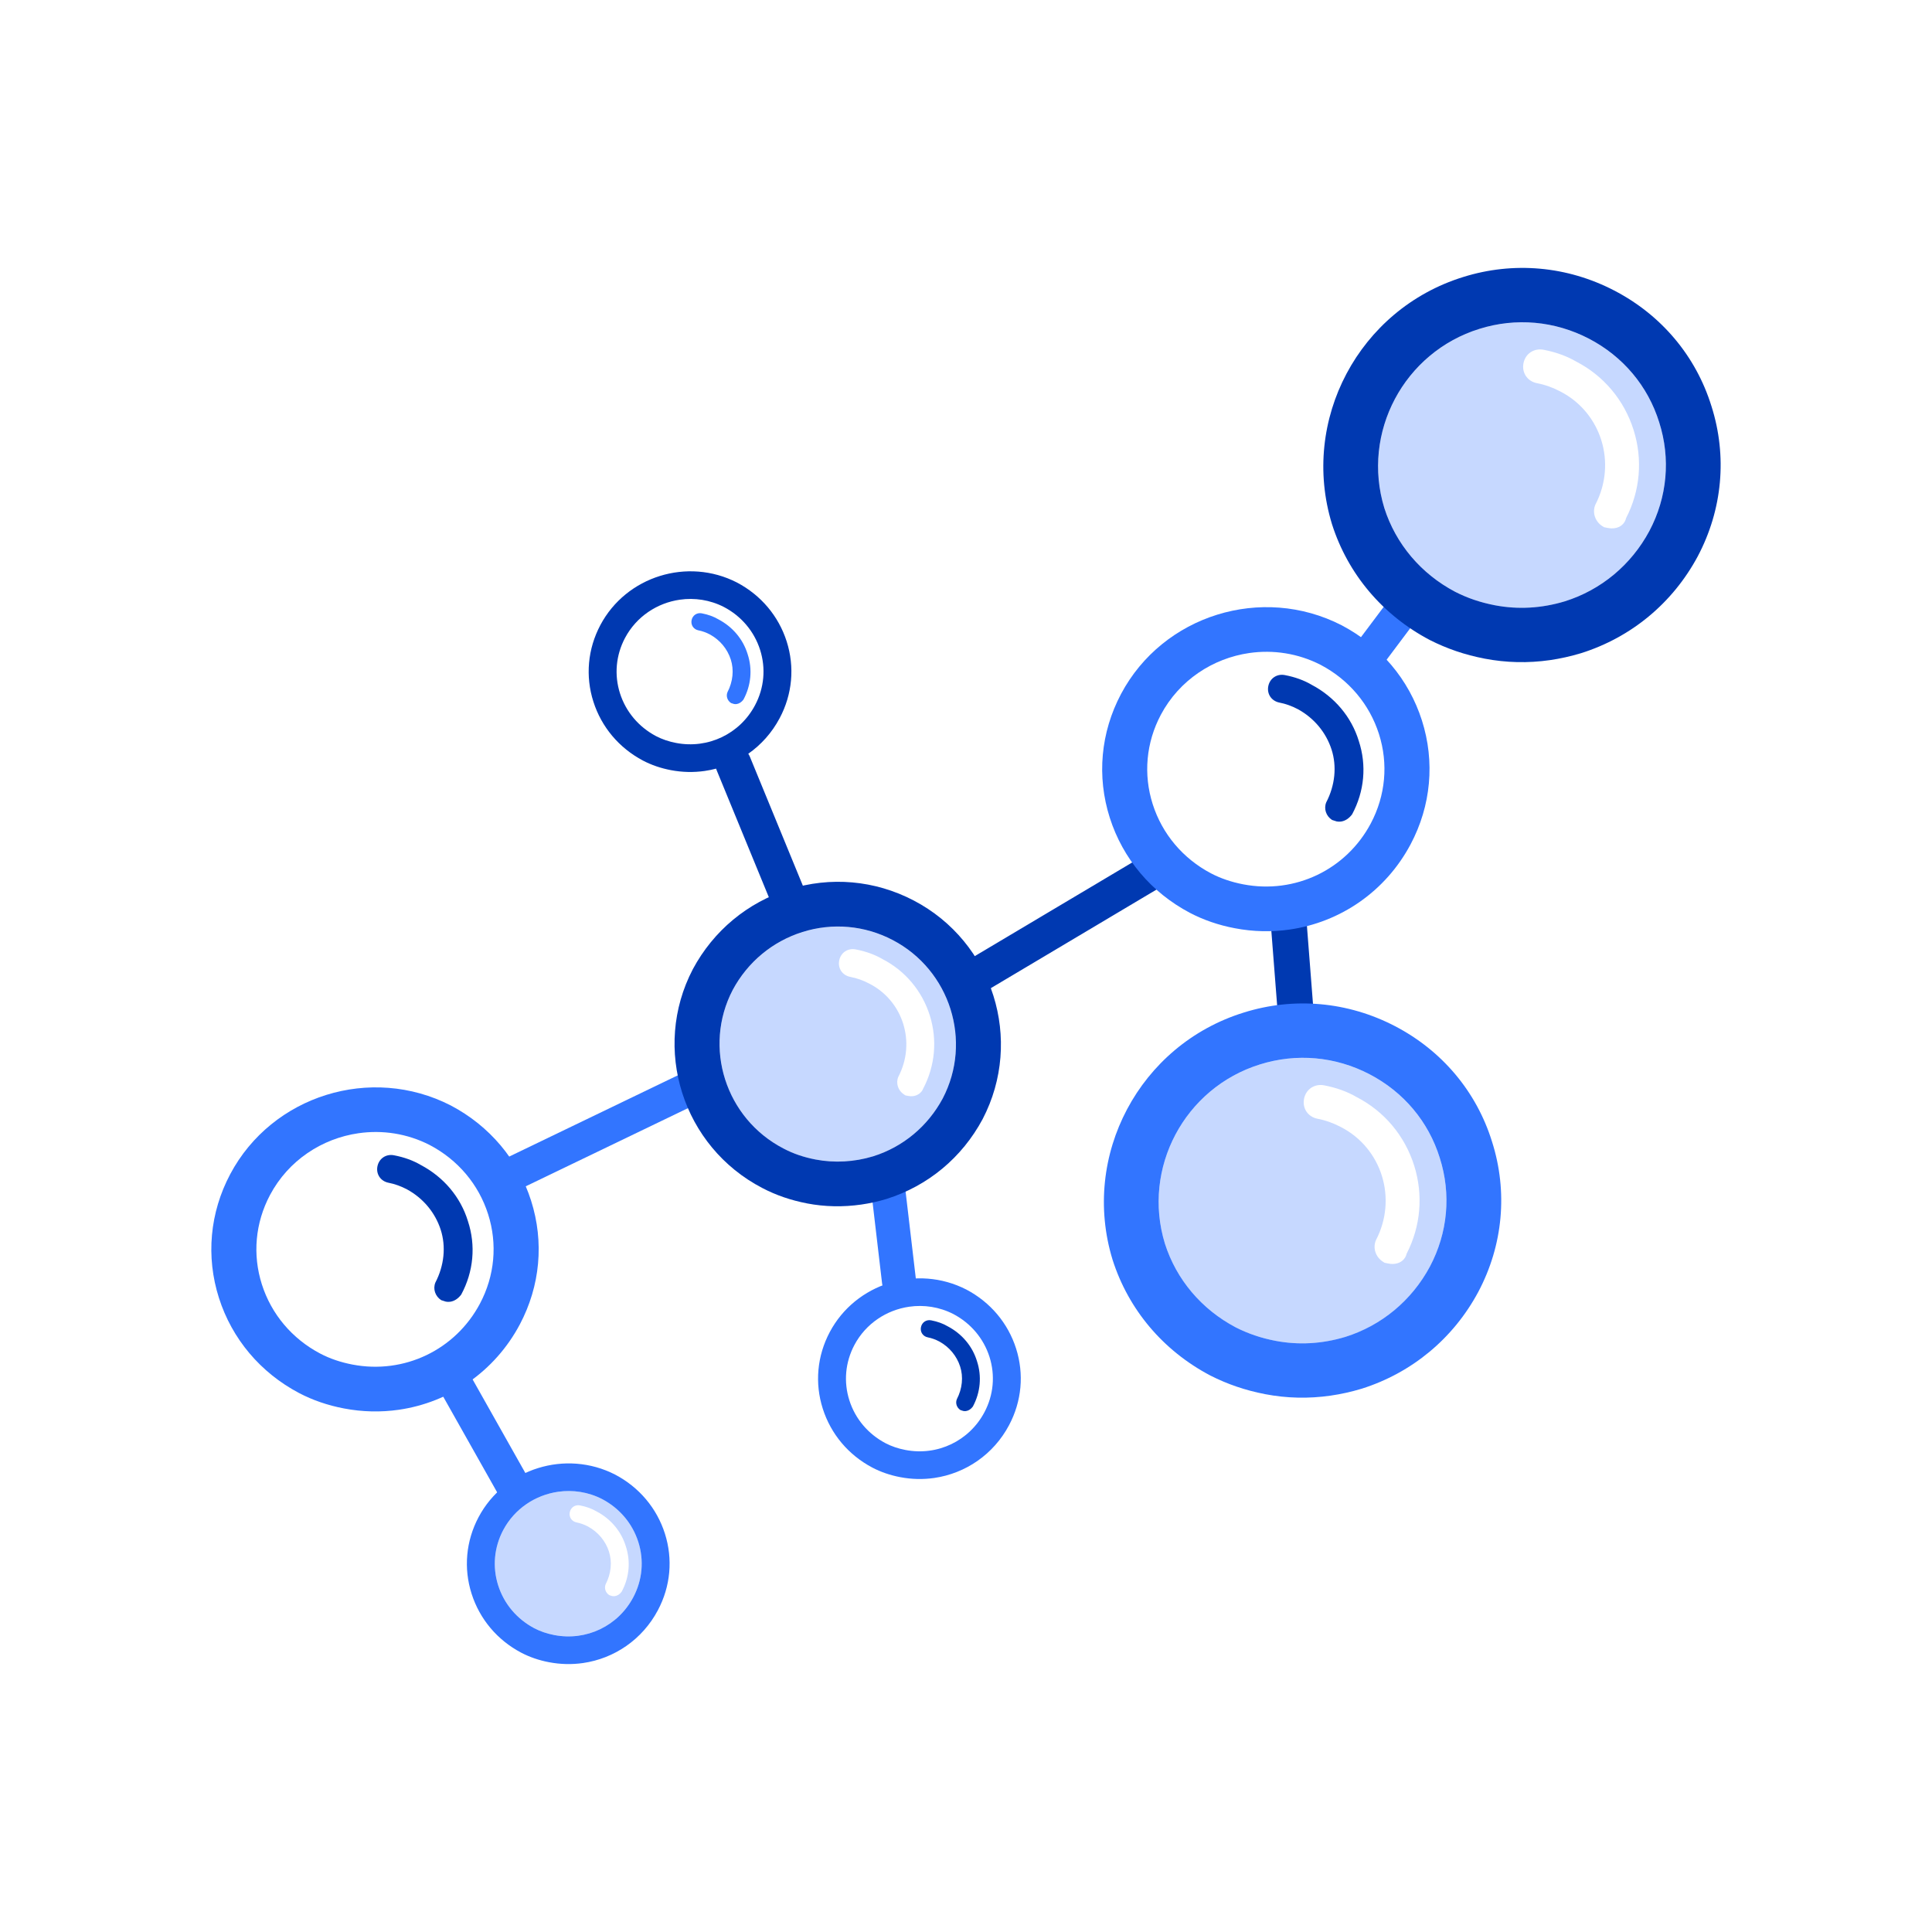 <svg width="104" height="104" viewBox="0 0 104 104" fill="none" xmlns="http://www.w3.org/2000/svg">
<path d="M21.468 75.888C20.508 76.026 19.51 76.008 18.511 75.816C17.641 75.65 16.83 75.371 16.098 74.987C14.02 73.891 12.489 72.074 11.786 69.869C11.077 67.645 11.292 65.279 12.393 63.205C14.647 58.963 19.973 57.305 24.267 59.508C26.353 60.607 27.885 62.424 28.588 64.63C29.297 66.854 29.081 69.221 27.982 71.294C26.631 73.838 24.196 75.494 21.468 75.888ZM19.299 61.002C17.336 61.284 15.527 62.46 14.536 64.325C13.74 65.824 13.585 67.534 14.097 69.141C14.608 70.743 15.722 72.064 17.234 72.861C17.752 73.134 18.337 73.333 18.97 73.454H18.971C21.754 73.989 24.511 72.669 25.835 70.176C26.631 68.677 26.787 66.966 26.275 65.359C25.764 63.756 24.65 62.436 23.138 61.64C21.915 61.012 20.575 60.818 19.299 61.002Z" fill="#3275FF"/>
<path d="M24.086 69.63L23.995 69.613C23.855 69.523 23.793 69.354 23.853 69.209C24.36 68.238 24.486 67.1 24.152 66.063C23.817 65.025 23.1 64.166 22.128 63.635C21.756 63.438 21.371 63.302 21.005 63.232C20.822 63.197 20.724 63.052 20.759 62.87C20.795 62.688 20.941 62.591 21.124 62.626C21.581 62.714 22.027 62.862 22.425 63.096C23.543 63.687 24.395 64.666 24.762 65.866C25.159 67.073 25.032 68.367 24.435 69.478C24.348 69.587 24.208 69.653 24.086 69.63Z" fill="#0039B1"/>
<path d="M24.234 70.073C24.155 70.084 24.076 70.082 23.999 70.067L23.751 69.988C23.428 69.781 23.295 69.383 23.436 69.041C23.915 68.121 24.013 67.098 23.724 66.199C23.425 65.274 22.781 64.501 21.91 64.025C21.589 63.855 21.245 63.731 20.919 63.669C20.492 63.587 20.234 63.207 20.317 62.786C20.401 62.363 20.784 62.105 21.208 62.189C21.754 62.293 22.24 62.469 22.652 62.712C23.886 63.363 24.794 64.44 25.189 65.735C25.62 67.044 25.493 68.45 24.829 69.685C24.659 69.913 24.448 70.043 24.234 70.073ZM37.939 41.5C37.344 41.586 36.727 41.575 36.108 41.456C35.57 41.353 35.067 41.181 34.613 40.943C33.327 40.264 32.379 39.139 31.943 37.773C31.503 36.396 31.637 34.93 32.318 33.647C33.714 31.02 37.012 29.993 39.671 31.357C40.963 32.038 41.911 33.163 42.347 34.529C42.786 35.906 42.653 37.373 41.971 38.656C41.137 40.231 39.629 41.256 37.939 41.5ZM36.596 32.282C35.38 32.456 34.26 33.185 33.646 34.339C33.154 35.267 33.057 36.327 33.374 37.322C33.69 38.314 34.381 39.132 35.317 39.627C35.638 39.795 36 39.918 36.393 39.993H36.394C38.117 40.324 39.824 39.508 40.644 37.963C41.137 37.035 41.233 35.974 40.916 34.98C40.599 33.988 39.91 33.17 38.973 32.677C38.217 32.288 37.386 32.168 36.596 32.282Z" fill="#0039B1"/>
<path d="M39.561 37.623L39.505 37.612C39.417 37.556 39.38 37.452 39.416 37.362C39.73 36.761 39.809 36.057 39.602 35.414C39.395 34.771 38.95 34.239 38.349 33.91C38.118 33.788 37.88 33.704 37.653 33.66C37.539 33.639 37.478 33.549 37.501 33.437C37.523 33.324 37.613 33.264 37.726 33.285C38.01 33.339 38.286 33.432 38.532 33.576C39.224 33.942 39.752 34.549 39.979 35.292C40.225 36.04 40.146 36.841 39.776 37.529C39.724 37.596 39.636 37.638 39.561 37.623Z" fill="#3275FF"/>
<path d="M39.654 37.899C39.605 37.906 39.556 37.905 39.508 37.895L39.355 37.846C39.155 37.718 39.072 37.472 39.16 37.26C39.456 36.69 39.517 36.056 39.338 35.5C39.153 34.927 38.754 34.449 38.214 34.153C38.015 34.047 37.802 33.971 37.601 33.933C37.337 33.882 37.177 33.646 37.228 33.385C37.28 33.123 37.517 32.964 37.78 33.016C38.118 33.081 38.419 33.189 38.673 33.34C39.438 33.743 40 34.41 40.245 35.212C40.511 36.023 40.432 36.894 40.021 37.658C39.916 37.8 39.785 37.879 39.654 37.899ZM50.287 79.56C49.692 79.645 49.074 79.634 48.456 79.515C47.918 79.412 47.415 79.24 46.961 79.002C45.674 78.324 44.727 77.198 44.291 75.832C43.851 74.455 43.985 72.99 44.666 71.706C46.062 69.079 49.36 68.053 52.019 69.417C53.311 70.097 54.259 71.222 54.695 72.588C55.134 73.966 55.001 75.432 54.319 76.715C53.484 78.291 51.977 79.316 50.287 79.56ZM48.943 70.341C47.728 70.516 46.607 71.245 45.994 72.398C45.501 73.327 45.405 74.386 45.722 75.381C46.038 76.374 46.728 77.191 47.665 77.686C47.986 77.854 48.347 77.977 48.74 78.052H48.741C50.465 78.384 52.172 77.567 52.992 76.022C53.484 75.094 53.581 74.034 53.264 73.039C52.947 72.047 52.257 71.23 51.321 70.736C50.564 70.348 49.733 70.227 48.943 70.341Z" fill="#3275FF"/>
<path d="M51.909 75.684L51.852 75.673C51.765 75.617 51.727 75.512 51.764 75.423C52.078 74.822 52.157 74.118 51.95 73.475C51.742 72.832 51.298 72.3 50.696 71.971C50.466 71.849 50.227 71.764 50.001 71.721C49.887 71.7 49.826 71.609 49.848 71.497C49.871 71.386 49.961 71.325 50.074 71.346C50.357 71.4 50.633 71.492 50.879 71.636C51.572 72.002 52.1 72.609 52.326 73.353C52.572 74.1 52.494 74.902 52.123 75.589C52.071 75.656 51.984 75.698 51.909 75.684Z" fill="#0039B1"/>
<path d="M52 75.957C51.951 75.964 51.903 75.963 51.855 75.953L51.702 75.904C51.502 75.776 51.419 75.531 51.507 75.319C51.803 74.749 51.864 74.115 51.684 73.558C51.499 72.986 51.1 72.507 50.561 72.212C50.362 72.106 50.149 72.03 49.948 71.991C49.684 71.941 49.524 71.705 49.575 71.444C49.627 71.182 49.863 71.022 50.126 71.074C50.465 71.139 50.765 71.248 51.02 71.398C51.785 71.801 52.346 72.469 52.591 73.271C52.857 74.082 52.779 74.953 52.368 75.717C52.263 75.859 52.132 75.939 52 75.957Z" fill="#0039B1"/>
<path d="M31.383 89.522C30.788 89.607 30.171 89.596 29.552 89.477C29.014 89.375 28.511 89.202 28.057 88.964C26.77 88.286 25.823 87.16 25.387 85.794C24.947 84.417 25.081 82.952 25.762 81.668C27.158 79.042 30.456 78.015 33.115 79.379C34.407 80.059 35.355 81.185 35.791 82.551C36.23 83.928 36.097 85.394 35.415 86.677C34.581 88.252 33.073 89.278 31.383 89.522ZM30.04 80.303C28.824 80.478 27.704 81.207 27.09 82.361C26.598 83.289 26.501 84.348 26.818 85.344C27.134 86.336 27.825 87.153 28.761 87.648C29.082 87.817 29.444 87.939 29.837 88.015H29.838C31.561 88.346 33.268 87.529 34.088 85.984C34.581 85.056 34.677 83.996 34.36 83.002C34.043 82.009 33.354 81.192 32.417 80.698C31.661 80.309 30.83 80.189 30.04 80.303Z" fill="#3275FF"/>
<path opacity="0.28" d="M34.361 83.001C34.045 82.009 33.355 81.191 32.418 80.698C31.661 80.309 30.831 80.189 30.041 80.303C28.825 80.478 27.704 81.207 27.091 82.36C26.599 83.289 26.502 84.348 26.819 85.343C27.135 86.336 27.824 87.153 28.762 87.647C29.083 87.815 29.445 87.939 29.837 88.013C31.561 88.344 33.269 87.528 34.089 85.984C34.581 85.056 34.678 83.997 34.361 83.001ZM33.465 85.68C33.359 85.822 33.23 85.902 33.096 85.92C33.048 85.927 32.999 85.926 32.951 85.916L32.798 85.867C32.598 85.739 32.516 85.494 32.602 85.281C32.898 84.712 32.959 84.078 32.78 83.521C32.595 82.948 32.196 82.47 31.656 82.175C31.457 82.069 31.245 81.993 31.043 81.954C30.779 81.903 30.619 81.668 30.67 81.407C30.722 81.146 30.959 80.985 31.222 81.037C31.56 81.102 31.86 81.211 32.115 81.361C32.88 81.764 33.442 82.431 33.687 83.234C33.956 84.045 33.877 84.916 33.465 85.68Z" fill="#3275FF"/>
<path d="M27.525 64.134C27.183 64.134 26.857 63.943 26.698 63.617C26.478 63.163 26.669 62.617 27.125 62.396L36.867 57.702C37.324 57.483 37.872 57.673 38.092 58.127C38.313 58.581 38.122 59.128 37.666 59.348L27.923 64.042C27.795 64.104 27.659 64.134 27.525 64.134ZM48.392 69.886C47.933 69.886 47.537 69.543 47.482 69.078L46.876 63.917C46.817 63.417 47.177 62.963 47.68 62.904C48.185 62.835 48.639 63.205 48.697 63.705L49.304 68.866C49.363 69.366 49.002 69.82 48.499 69.879C48.464 69.884 48.427 69.886 48.392 69.886Z" fill="#3275FF"/>
<path d="M51.917 53.881C51.588 53.881 51.268 53.713 51.087 53.411C50.814 52.956 50.964 52.365 51.422 52.093L62.195 45.684C62.653 45.409 63.245 45.56 63.519 46.016C63.792 46.472 63.642 47.062 63.184 47.334L52.411 53.744C52.262 53.834 52.091 53.881 51.917 53.881ZM42.491 49.408C42.111 49.408 41.751 49.182 41.597 48.81L38.582 41.471C38.38 40.98 38.617 40.419 39.11 40.218C39.604 40.014 40.167 40.25 40.37 40.744L43.385 48.083C43.587 48.573 43.35 49.135 42.857 49.336C42.737 49.386 42.613 49.408 42.491 49.408Z" fill="#0039B1"/>
<path d="M73.727 36.119C73.536 36.119 73.343 36.059 73.179 35.936C72.772 35.633 72.69 35.062 72.993 34.656L75.445 31.388C75.747 30.985 76.322 30.901 76.728 31.203C77.135 31.506 77.217 32.078 76.914 32.483L74.463 35.751C74.377 35.866 74.266 35.959 74.138 36.022C74.011 36.086 73.87 36.119 73.727 36.119Z" fill="#3275FF"/>
<path d="M69.801 56.165C69.301 56.165 68.879 55.781 68.839 55.277L68.356 49.077C68.315 48.548 68.713 48.085 69.244 48.043C69.776 47.995 70.24 48.399 70.281 48.928L70.763 55.128C70.805 55.657 70.407 56.12 69.876 56.162C69.85 56.164 69.826 56.165 69.801 56.165Z" fill="#0039B1"/>
<path d="M27.719 81.077C27.398 81.077 27.086 80.909 26.918 80.61L23.665 74.839C23.418 74.398 23.574 73.843 24.017 73.594C24.459 73.346 25.018 73.504 25.266 73.944L28.518 79.715C28.766 80.156 28.61 80.712 28.167 80.96C28.03 81.037 27.876 81.077 27.719 81.077Z" fill="#3275FF"/>
<path opacity="0.28" d="M77.503 62.331C76.897 60.377 75.553 58.781 73.717 57.826C71.879 56.87 69.788 56.685 67.83 57.298C63.758 58.559 61.462 62.886 62.706 66.945C63.322 68.876 64.677 70.481 66.515 71.451C67.186 71.793 67.876 72.027 68.665 72.18C69.905 72.414 71.172 72.344 72.428 71.965C74.375 71.353 75.995 70.006 76.973 68.182C77.937 66.363 78.127 64.283 77.503 62.331ZM75.721 67.484C75.689 67.628 75.612 67.757 75.501 67.853C75.391 67.948 75.255 68.006 75.103 68.029C74.992 68.045 74.874 68.042 74.749 68.018L74.533 67.976L74.445 67.92C74.051 67.668 73.89 67.184 74.063 66.767C75.237 64.52 74.384 61.804 72.182 60.67C71.774 60.454 71.353 60.305 70.928 60.224C70.676 60.176 70.465 60.039 70.33 59.842C70.195 59.645 70.148 59.398 70.197 59.149C70.245 58.901 70.381 58.691 70.579 58.557C70.779 58.424 71.027 58.375 71.278 58.424C71.941 58.551 72.531 58.764 73.034 59.059C74.513 59.821 75.621 61.136 76.128 62.752C76.622 64.335 76.478 66.011 75.721 67.484Z" fill="#3275FF"/>
<path d="M71.626 75.127C70.446 75.297 69.268 75.271 68.102 75.048L68.1 75.047C67.044 74.844 66.079 74.515 65.147 74.042C62.605 72.701 60.745 70.493 59.89 67.813C58.172 62.206 61.341 56.245 66.949 54.507C69.656 53.657 72.549 53.916 75.086 55.234C77.623 56.553 79.48 58.762 80.316 61.455C81.174 64.147 80.913 67.024 79.576 69.544C78.231 72.054 76.001 73.903 73.298 74.755C72.741 74.923 72.183 75.047 71.626 75.127ZM68.664 72.178C69.904 72.413 71.171 72.343 72.427 71.963C74.374 71.35 75.994 70.004 76.972 68.18C77.936 66.362 78.126 64.282 77.503 62.33C76.897 60.375 75.553 58.779 73.717 57.824C71.88 56.868 69.789 56.684 67.831 57.296C63.76 58.557 61.464 62.885 62.707 66.944C63.322 68.874 64.677 70.48 66.515 71.45C67.186 71.791 67.875 72.026 68.664 72.178Z" fill="#3275FF"/>
<path d="M69.422 50.038C68.461 50.176 67.464 50.158 66.465 49.966C65.595 49.801 64.784 49.521 64.052 49.138C61.974 48.042 60.443 46.225 59.74 44.02C59.031 41.795 59.247 39.429 60.346 37.355C62.601 33.113 67.927 31.455 72.221 33.658C74.307 34.757 75.839 36.574 76.542 38.78C77.251 41.004 77.035 43.372 75.935 45.445C74.585 47.989 72.151 49.645 69.422 50.038ZM67.253 35.152C65.29 35.435 63.481 36.611 62.489 38.475C61.694 39.974 61.539 41.685 62.051 43.291C62.562 44.893 63.676 46.215 65.188 47.012C65.706 47.284 66.291 47.483 66.924 47.604H66.925C69.707 48.139 72.465 46.82 73.789 44.327C74.585 42.827 74.741 41.116 74.229 39.509C73.718 37.907 72.604 36.586 71.092 35.79C69.87 35.163 68.528 34.969 67.253 35.152Z" fill="#3275FF"/>
<path d="M72.041 43.781L71.95 43.763C71.81 43.674 71.748 43.504 71.808 43.359C72.315 42.388 72.442 41.251 72.107 40.214C71.772 39.176 71.055 38.316 70.083 37.785C69.71 37.588 69.326 37.452 68.96 37.382C68.777 37.348 68.679 37.202 68.714 37.02C68.75 36.839 68.896 36.741 69.079 36.777C69.536 36.864 69.982 37.012 70.38 37.246C71.498 37.837 72.35 38.816 72.717 40.017C73.114 41.223 72.987 42.517 72.39 43.628C72.302 43.736 72.163 43.804 72.041 43.781Z" fill="#0039B1"/>
<path d="M72.189 44.224C72.111 44.235 72.031 44.233 71.954 44.218L71.706 44.139C71.383 43.933 71.25 43.535 71.391 43.192C71.87 42.272 71.968 41.249 71.679 40.35C71.38 39.425 70.736 38.652 69.865 38.176C69.544 38.006 69.2 37.883 68.874 37.821C68.447 37.738 68.189 37.358 68.272 36.937C68.356 36.514 68.739 36.257 69.163 36.34C69.71 36.444 70.195 36.62 70.607 36.863C71.841 37.514 72.749 38.591 73.144 39.886C73.575 41.196 73.448 42.601 72.784 43.836C72.613 44.065 72.402 44.193 72.189 44.224Z" fill="#0039B1"/>
<path opacity="0.28" d="M89.316 22.735C88.709 20.781 87.365 19.185 85.529 18.23C83.692 17.274 81.601 17.09 79.643 17.702C75.571 18.963 73.275 23.29 74.519 27.349C75.134 29.28 76.489 30.886 78.327 31.856C78.999 32.197 79.688 32.432 80.478 32.584C81.718 32.819 82.984 32.748 84.24 32.37C86.187 31.757 87.807 30.41 88.785 28.586C89.749 26.767 89.939 24.689 89.316 22.735ZM87.533 27.889C87.501 28.032 87.425 28.161 87.314 28.257C87.204 28.352 87.068 28.411 86.916 28.433C86.805 28.449 86.686 28.446 86.561 28.422L86.346 28.38L86.257 28.324C85.863 28.073 85.703 27.588 85.876 27.172C87.05 24.924 86.197 22.208 83.995 21.074C83.586 20.859 83.166 20.709 82.74 20.628C82.488 20.58 82.277 20.443 82.142 20.246C82.008 20.049 81.96 19.802 82.009 19.553C82.058 19.306 82.194 19.095 82.392 18.961C82.592 18.828 82.84 18.78 83.091 18.828C83.754 18.955 84.344 19.169 84.847 19.463C86.326 20.225 87.433 21.54 87.94 23.156C88.436 24.739 88.291 26.416 87.533 27.889Z" fill="#3275FF"/>
<path d="M83.437 35.534C82.257 35.703 81.079 35.677 79.913 35.454L79.911 35.453C78.856 35.25 77.891 34.921 76.959 34.448C74.417 33.107 72.557 30.899 71.702 28.219C69.983 22.612 73.152 16.651 78.76 14.913C81.467 14.063 84.361 14.322 86.898 15.641C89.435 16.959 91.291 19.168 92.127 21.861C92.985 24.554 92.724 27.43 91.388 29.951C90.042 32.46 87.813 34.309 85.109 35.161C84.552 35.328 83.995 35.453 83.437 35.534ZM80.477 32.583C81.717 32.818 82.983 32.748 84.24 32.368C86.187 31.756 87.807 30.409 88.785 28.585C89.749 26.768 89.938 24.688 89.316 22.735C88.71 20.781 87.366 19.184 85.53 18.229C83.692 17.274 81.601 17.089 79.643 17.701C75.572 18.963 73.276 23.29 74.519 27.349C75.135 29.279 76.49 30.885 78.328 31.855C78.998 32.197 79.688 32.431 80.477 32.583Z" fill="#0039B1"/>
<path opacity="0.28" d="M48.051 50.602C46.541 49.816 44.816 49.663 43.196 50.172C41.581 50.681 40.249 51.788 39.443 53.289C37.833 56.373 39.053 60.207 42.167 61.825C42.699 62.103 43.267 62.297 43.912 62.422C44.918 62.614 45.988 62.555 47.008 62.245C48.609 61.741 49.942 60.633 50.747 59.132C52.356 56.052 51.149 52.22 48.051 50.602ZM49.697 58.597C49.617 58.813 49.405 58.969 49.16 59.004C49.082 59.015 48.999 59.014 48.918 58.999L48.74 58.965L48.668 58.919C48.344 58.712 48.212 58.312 48.355 57.97C49.32 56.122 48.619 53.888 46.807 52.955C46.472 52.777 46.126 52.655 45.775 52.587C45.568 52.547 45.393 52.436 45.282 52.273C45.173 52.11 45.134 51.908 45.174 51.704C45.255 51.283 45.637 51.024 46.062 51.107C46.608 51.211 47.094 51.387 47.508 51.63C48.724 52.256 49.636 53.339 50.053 54.666C50.463 55.981 50.337 57.376 49.697 58.597Z" fill="#3275FF"/>
<path d="M46.366 64.841C45.386 64.982 44.398 64.963 43.449 64.781L43.447 64.78C42.566 64.61 41.777 64.339 41.036 63.951C36.747 61.724 35.068 56.437 37.296 52.171C38.408 50.098 40.241 48.578 42.464 47.878C44.708 47.17 47.093 47.382 49.181 48.471C53.455 50.702 55.119 55.984 52.893 60.246C51.782 62.318 49.949 63.838 47.724 64.539C47.28 64.674 46.826 64.775 46.366 64.841ZM43.912 62.419C44.917 62.611 45.988 62.553 47.007 62.243C48.609 61.739 49.941 60.631 50.747 59.13C52.356 56.05 51.149 52.218 48.05 50.6C46.541 49.813 44.817 49.661 43.196 50.17C41.582 50.679 40.248 51.786 39.443 53.287C37.833 56.369 39.053 60.204 42.168 61.821C42.698 62.102 43.268 62.296 43.912 62.419Z" fill="#0039B1"/>
</svg>
